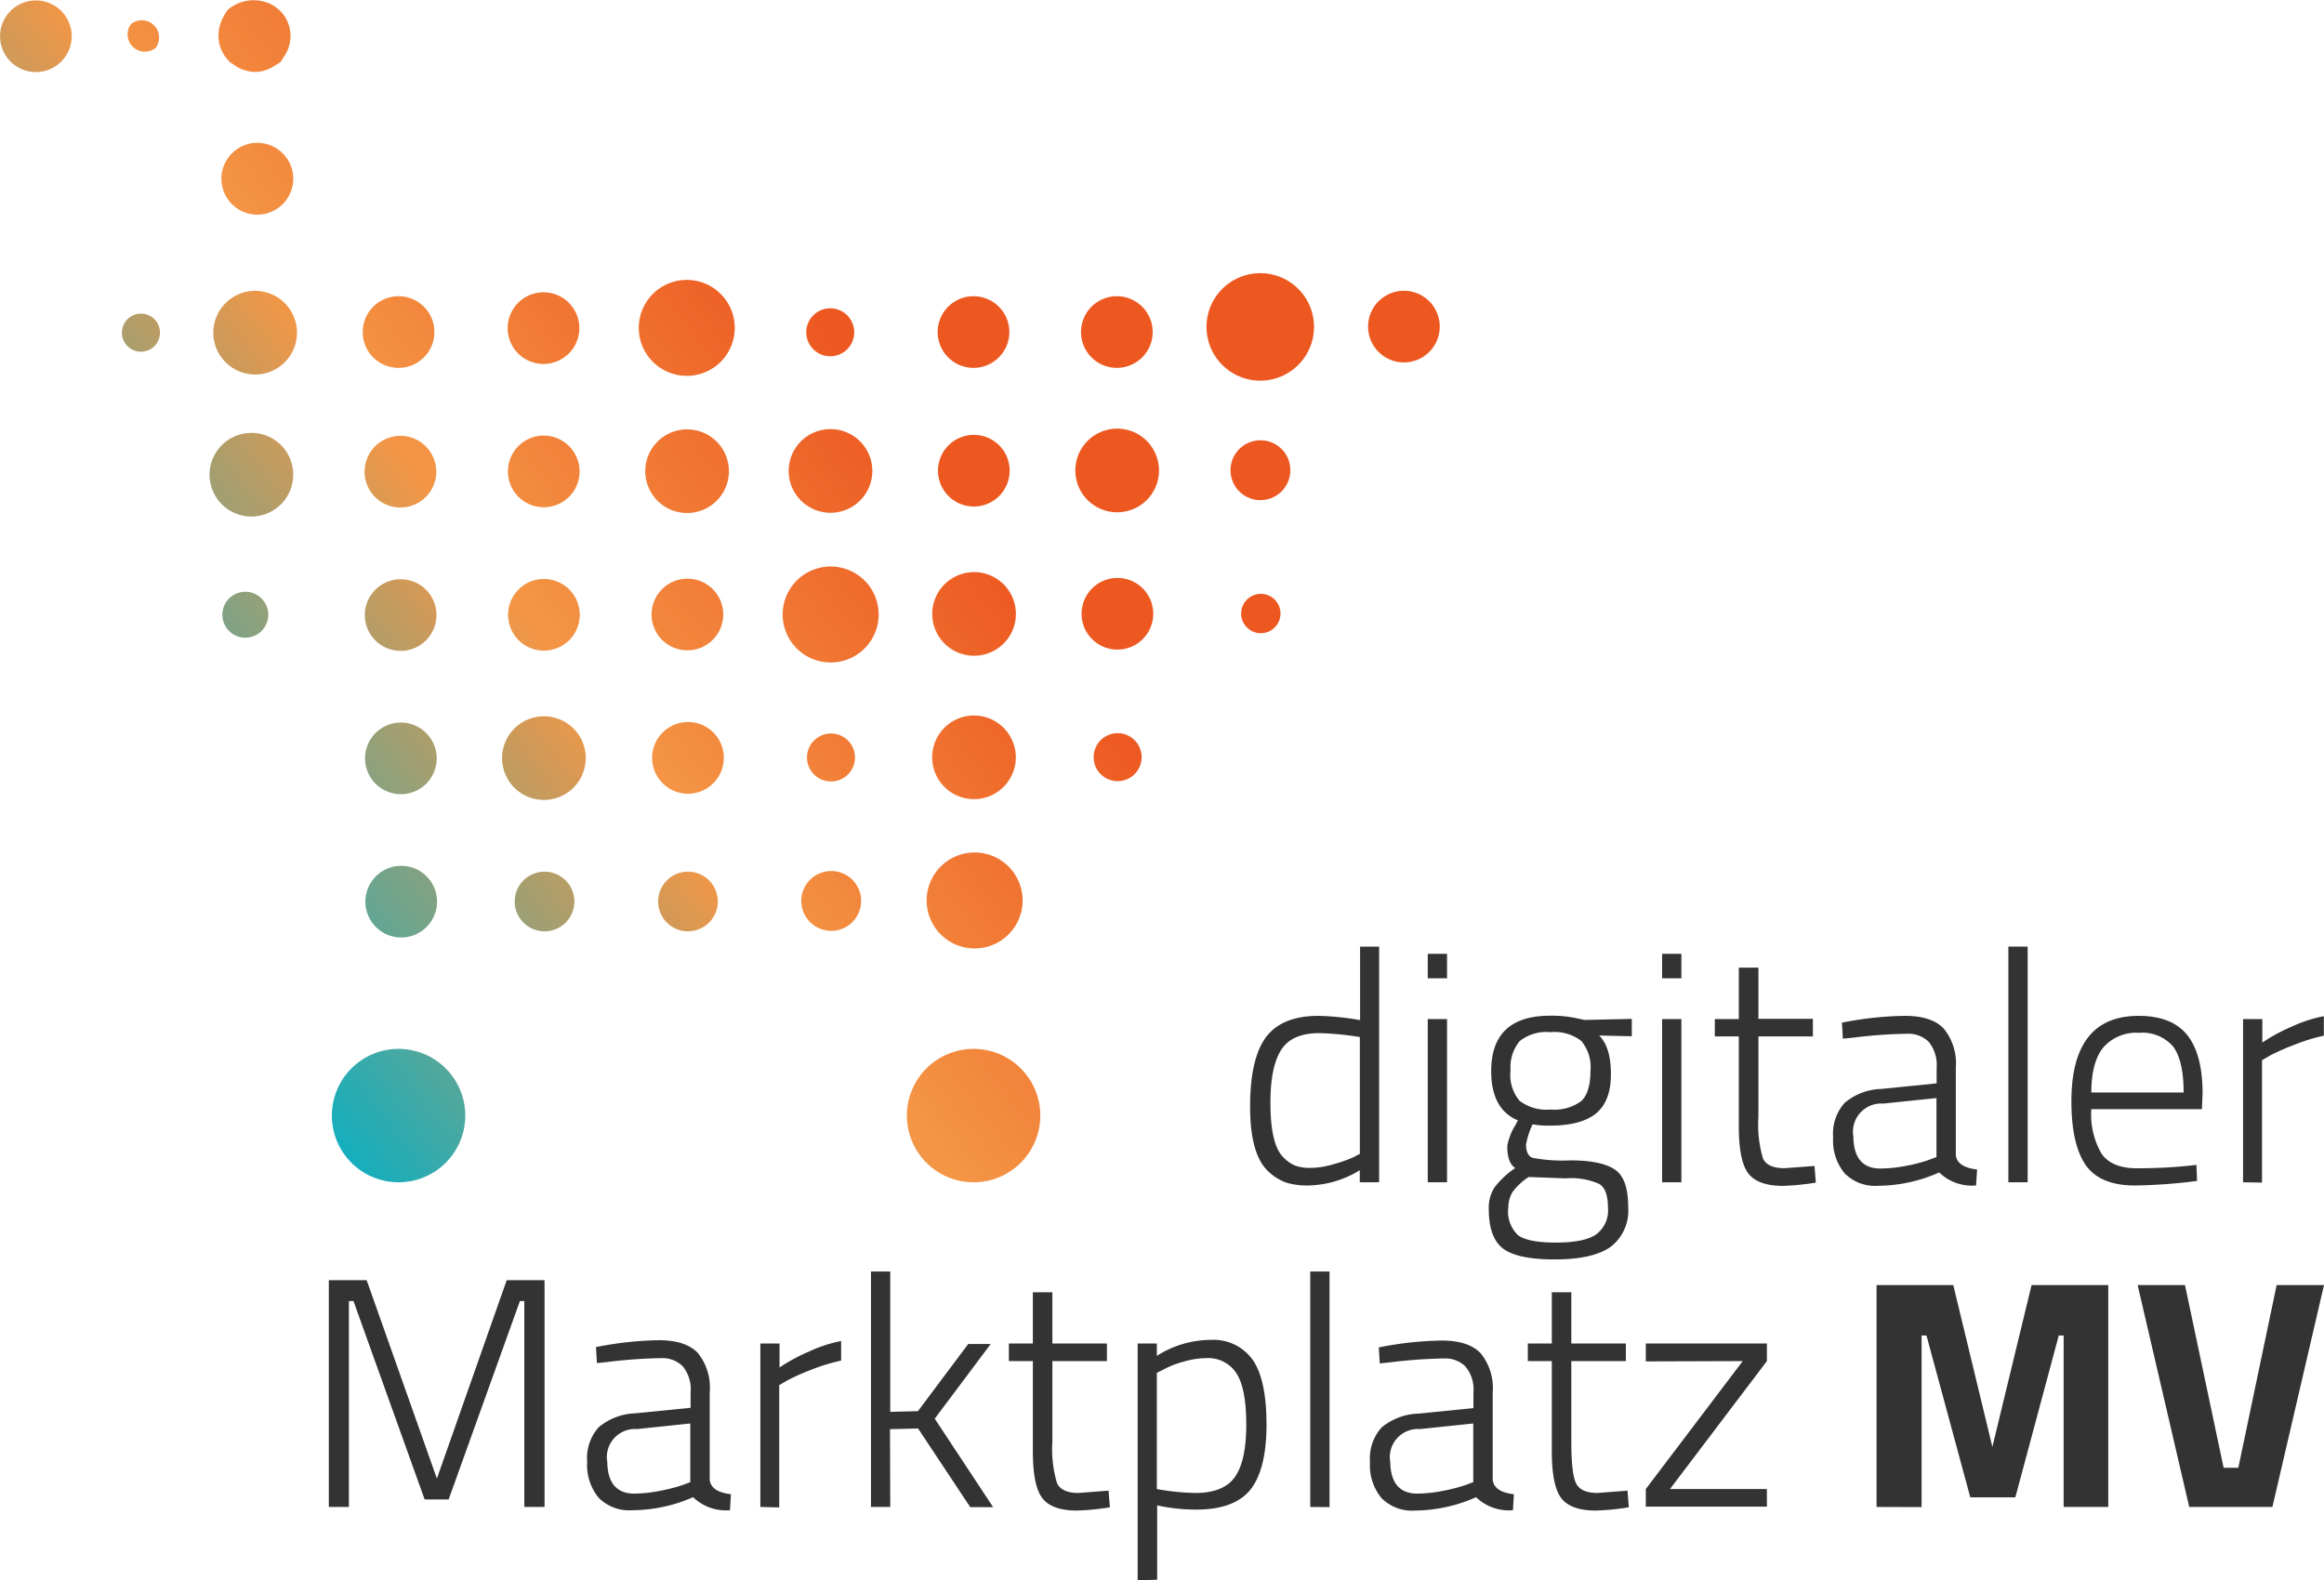 <?xml version="1.0" encoding="UTF-8" standalone="no"?>
<svg
   xmlns:dc="http://purl.org/dc/elements/1.1/"
   xmlns:cc="http://creativecommons.org/ns#"
   xmlns:rdf="http://www.w3.org/1999/02/22-rdf-syntax-ns#"
   xmlns:svg="http://www.w3.org/2000/svg"
   xmlns="http://www.w3.org/2000/svg"
   xmlns:xlink="http://www.w3.org/1999/xlink"
   xmlns:sodipodi="http://sodipodi.sourceforge.net/DTD/sodipodi-0.dtd"
   xmlns:inkscape="http://www.inkscape.org/namespaces/inkscape"
   id="Ebene_1"
   data-name="Ebene 1"
   viewBox="0 0 290.55 197.62"
   version="1.1"
   sodipodi:docname="digitalesmv.svg"
   inkscape:version="1.0.2 (e86c870879, 2021-01-15)">
  <sodipodi:namedview
     pagecolor="#ffffff"
     bordercolor="#666666"
     borderopacity="1"
     objecttolerance="10"
     gridtolerance="10"
     guidetolerance="10"
     inkscape:pageopacity="0"
     inkscape:pageshadow="2"
     inkscape:window-width="1600"
     inkscape:window-height="857"
     id="namedview184"
     showgrid="false"
     inkscape:zoom="1.1825665"
     inkscape:cx="145.27499"
     inkscape:cy="98.809998"
     inkscape:window-x="0"
     inkscape:window-y="24"
     inkscape:window-maximized="1"
     inkscape:current-layer="Ebene_1" />
  <defs
     id="defs53">
    <style
       id="style2">.cls-1{fill:url(#Neues_Verlaufsfeld_1);}.cls-2{fill:url(#Neues_Verlaufsfeld_1-2);}.cls-3{fill:url(#Neues_Verlaufsfeld_1-3);}.cls-4{fill:url(#Neues_Verlaufsfeld_1-4);}.cls-5{fill:url(#Neues_Verlaufsfeld_1-5);}.cls-6{fill:url(#Neues_Verlaufsfeld_1-6);}.cls-7{fill:url(#Neues_Verlaufsfeld_1-7);}.cls-8{fill:url(#Neues_Verlaufsfeld_1-8);}.cls-9{fill:url(#Neues_Verlaufsfeld_1-9);}.cls-10{fill:url(#Neues_Verlaufsfeld_1-10);}.cls-11{fill:url(#Neues_Verlaufsfeld_1-11);}.cls-12{fill:url(#Neues_Verlaufsfeld_1-12);}.cls-13{fill:url(#Neues_Verlaufsfeld_1-13);}.cls-14{fill:url(#Neues_Verlaufsfeld_1-14);}.cls-15{fill:url(#Neues_Verlaufsfeld_1-15);}.cls-16{fill:url(#Neues_Verlaufsfeld_1-16);}.cls-17{fill:url(#Neues_Verlaufsfeld_1-17);}.cls-18{fill:url(#Neues_Verlaufsfeld_1-18);}.cls-19{fill:url(#Neues_Verlaufsfeld_1-19);}.cls-20{fill:url(#Neues_Verlaufsfeld_1-20);}.cls-21{fill:url(#Neues_Verlaufsfeld_1-21);}.cls-22{fill:url(#Neues_Verlaufsfeld_1-22);}.cls-23{fill:url(#Neues_Verlaufsfeld_1-23);}.cls-24{fill:url(#Neues_Verlaufsfeld_1-24);}.cls-25{fill:url(#Neues_Verlaufsfeld_1-25);}.cls-26{fill:url(#Neues_Verlaufsfeld_1-26);}.cls-27{fill:url(#Neues_Verlaufsfeld_1-27);}.cls-28{fill:url(#Neues_Verlaufsfeld_1-28);}.cls-29{fill:url(#Neues_Verlaufsfeld_1-29);}.cls-30{fill:url(#Neues_Verlaufsfeld_1-30);}.cls-31{fill:url(#Neues_Verlaufsfeld_1-31);}.cls-32{fill:url(#Neues_Verlaufsfeld_1-32);}.cls-33{fill:url(#Neues_Verlaufsfeld_1-33);}.cls-34{fill:url(#Neues_Verlaufsfeld_1-34);}.cls-35{fill:url(#Neues_Verlaufsfeld_1-35);}.cls-36{fill:url(#Neues_Verlaufsfeld_1-36);}.cls-37{fill:url(#Neues_Verlaufsfeld_1-37);}.cls-38{fill:url(#Neues_Verlaufsfeld_1-38);}.cls-39{fill:url(#Neues_Verlaufsfeld_1-39);}.cls-40{fill:url(#Neues_Verlaufsfeld_1-40);}.cls-41{fill:url(#Neues_Verlaufsfeld_1-41);}.cls-42{fill:url(#Neues_Verlaufsfeld_1-42);}.cls-43{fill:url(#Neues_Verlaufsfeld_1-43);}.cls-44{fill:white;}</style>
    <linearGradient
       id="Neues_Verlaufsfeld_1"
       x1="32.65"
       y1="130.34"
       x2="120.85"
       y2="64.04"
       gradientUnits="userSpaceOnUse">
      <stop
         offset="0"
         stop-color="#15aebd"
         id="stop4" />
      <stop
         offset="0.53"
         stop-color="#f49645"
         id="stop6" />
      <stop
         offset="1"
         stop-color="#ed5821"
         id="stop8" />
    </linearGradient>
    <linearGradient
       id="Neues_Verlaufsfeld_1-2"
       x1="11.12"
       y1="101.69"
       x2="99.32"
       y2="35.4"
       xlink:href="#Neues_Verlaufsfeld_1" />
    <linearGradient
       id="Neues_Verlaufsfeld_1-3"
       x1="-37.94"
       y1="36.42"
       x2="50.26"
       y2="-29.87"
       xlink:href="#Neues_Verlaufsfeld_1" />
    <linearGradient
       id="Neues_Verlaufsfeld_1-4"
       x1="4.66"
       y1="93.11"
       x2="92.87"
       y2="26.81"
       xlink:href="#Neues_Verlaufsfeld_1" />
    <linearGradient
       id="Neues_Verlaufsfeld_1-5"
       x1="-19.39"
       y1="61.1"
       x2="68.81"
       y2="-5.19"
       xlink:href="#Neues_Verlaufsfeld_1" />
    <linearGradient
       id="Neues_Verlaufsfeld_1-6"
       x1="-28.12"
       y1="49.49"
       x2="60.08"
       y2="-16.81"
       xlink:href="#Neues_Verlaufsfeld_1" />
    <linearGradient
       id="Neues_Verlaufsfeld_1-7"
       x1="17.57"
       y1="110.28"
       x2="105.78"
       y2="43.99"
       xlink:href="#Neues_Verlaufsfeld_1" />
    <linearGradient
       id="Neues_Verlaufsfeld_1-8"
       x1="-1.88"
       y1="84.39"
       x2="86.32"
       y2="18.1"
       xlink:href="#Neues_Verlaufsfeld_1" />
    <linearGradient
       id="Neues_Verlaufsfeld_1-9"
       x1="52.01"
       y1="156.1"
       x2="140.21"
       y2="89.8"
       xlink:href="#Neues_Verlaufsfeld_1" />
    <linearGradient
       id="Neues_Verlaufsfeld_1-10"
       x1="39.1"
       y1="138.92"
       x2="127.3"
       y2="72.63"
       xlink:href="#Neues_Verlaufsfeld_1" />
    <linearGradient
       id="Neues_Verlaufsfeld_1-11"
       x1="45.56"
       y1="147.51"
       x2="133.76"
       y2="81.22"
       xlink:href="#Neues_Verlaufsfeld_1" />
    <linearGradient
       id="Neues_Verlaufsfeld_1-12"
       x1="30.48"
       y1="127.46"
       x2="118.68"
       y2="61.16"
       xlink:href="#Neues_Verlaufsfeld_1" />
    <linearGradient
       id="Neues_Verlaufsfeld_1-13"
       x1="28.63"
       y1="125"
       x2="116.84"
       y2="58.7"
       xlink:href="#Neues_Verlaufsfeld_1" />
    <linearGradient
       id="Neues_Verlaufsfeld_1-14"
       x1="41.23"
       y1="141.75"
       x2="129.43"
       y2="75.46"
       xlink:href="#Neues_Verlaufsfeld_1" />
    <linearGradient
       id="Neues_Verlaufsfeld_1-15"
       x1="22.16"
       y1="116.39"
       x2="110.37"
       y2="50.09"
       xlink:href="#Neues_Verlaufsfeld_1" />
    <linearGradient
       id="Neues_Verlaufsfeld_1-16"
       x1="-33.1"
       y1="42.86"
       x2="55.1"
       y2="-23.44"
       xlink:href="#Neues_Verlaufsfeld_1" />
    <linearGradient
       id="Neues_Verlaufsfeld_1-17"
       x1="8.95"
       y1="98.81"
       x2="97.16"
       y2="32.52"
       xlink:href="#Neues_Verlaufsfeld_1" />
    <linearGradient
       id="Neues_Verlaufsfeld_1-18"
       x1="15.69"
       y1="107.78"
       x2="103.9"
       y2="41.48"
       xlink:href="#Neues_Verlaufsfeld_1" />
    <linearGradient
       id="Neues_Verlaufsfeld_1-19"
       x1="19.74"
       y1="113.16"
       x2="107.94"
       y2="46.87"
       xlink:href="#Neues_Verlaufsfeld_1" />
    <linearGradient
       id="Neues_Verlaufsfeld_1-20"
       x1="13.28"
       y1="104.57"
       x2="101.49"
       y2="38.28"
       xlink:href="#Neues_Verlaufsfeld_1" />
    <linearGradient
       id="Neues_Verlaufsfeld_1-21"
       x1="6.28"
       y1="95.25"
       x2="94.48"
       y2="28.95"
       xlink:href="#Neues_Verlaufsfeld_1" />
    <linearGradient
       id="Neues_Verlaufsfeld_1-22"
       x1="26.19"
       y1="121.75"
       x2="114.39"
       y2="55.45"
       xlink:href="#Neues_Verlaufsfeld_1" />
    <linearGradient
       id="Neues_Verlaufsfeld_1-23"
       x1="36.94"
       y1="136.04"
       x2="125.14"
       y2="69.75"
       xlink:href="#Neues_Verlaufsfeld_1" />
    <linearGradient
       id="Neues_Verlaufsfeld_1-24"
       x1="43.39"
       y1="144.63"
       x2="131.59"
       y2="78.34"
       xlink:href="#Neues_Verlaufsfeld_1" />
    <linearGradient
       id="Neues_Verlaufsfeld_1-25"
       x1="24.03"
       y1="118.87"
       x2="112.23"
       y2="52.57"
       xlink:href="#Neues_Verlaufsfeld_1" />
    <linearGradient
       id="Neues_Verlaufsfeld_1-26"
       x1="-3.79"
       y1="81.86"
       x2="84.42"
       y2="15.57"
       xlink:href="#Neues_Verlaufsfeld_1" />
    <linearGradient
       id="Neues_Verlaufsfeld_1-27"
       x1="-10.24"
       y1="73.28"
       x2="77.96"
       y2="6.98"
       xlink:href="#Neues_Verlaufsfeld_1" />
    <linearGradient
       id="Neues_Verlaufsfeld_1-28"
       x1="-15.4"
       y1="66.42"
       x2="72.8"
       y2="0.12"
       xlink:href="#Neues_Verlaufsfeld_1" />
    <linearGradient
       id="Neues_Verlaufsfeld_1-29"
       x1="43.43"
       y1="144.68"
       x2="131.63"
       y2="78.39"
       xlink:href="#Neues_Verlaufsfeld_1" />
    <linearGradient
       id="Neues_Verlaufsfeld_1-30"
       x1="49.89"
       y1="153.27"
       x2="138.09"
       y2="86.97"
       xlink:href="#Neues_Verlaufsfeld_1" />
    <linearGradient
       id="Neues_Verlaufsfeld_1-31"
       x1="56.34"
       y1="161.86"
       x2="144.54"
       y2="95.56"
       xlink:href="#Neues_Verlaufsfeld_1" />
    <linearGradient
       id="Neues_Verlaufsfeld_1-32"
       x1="36.98"
       y1="136.1"
       x2="125.18"
       y2="69.8"
       xlink:href="#Neues_Verlaufsfeld_1" />
    <linearGradient
       id="Neues_Verlaufsfeld_1-33"
       x1="30.52"
       y1="127.51"
       x2="118.72"
       y2="61.21"
       xlink:href="#Neues_Verlaufsfeld_1" />
    <linearGradient
       id="Neues_Verlaufsfeld_1-34"
       x1="69.2"
       y1="178.97"
       x2="157.41"
       y2="112.68"
       xlink:href="#Neues_Verlaufsfeld_1" />
    <linearGradient
       id="Neues_Verlaufsfeld_1-35"
       x1="43.25"
       y1="144.45"
       x2="131.45"
       y2="78.15"
       xlink:href="#Neues_Verlaufsfeld_1" />
    <linearGradient
       id="Neues_Verlaufsfeld_1-36"
       x1="47.72"
       y1="150.39"
       x2="135.92"
       y2="84.09"
       xlink:href="#Neues_Verlaufsfeld_1" />
    <linearGradient
       id="Neues_Verlaufsfeld_1-37"
       x1="2.5"
       y1="90.23"
       x2="90.7"
       y2="23.93"
       xlink:href="#Neues_Verlaufsfeld_1" />
    <linearGradient
       id="Neues_Verlaufsfeld_1-38"
       x1="34.77"
       y1="133.17"
       x2="122.98"
       y2="66.87"
       xlink:href="#Neues_Verlaufsfeld_1" />
    <linearGradient
       id="Neues_Verlaufsfeld_1-39"
       x1="54.18"
       y1="158.98"
       x2="142.38"
       y2="92.68"
       xlink:href="#Neues_Verlaufsfeld_1" />
    <linearGradient
       id="Neues_Verlaufsfeld_1-40"
       x1="41.27"
       y1="141.8"
       x2="129.47"
       y2="75.51"
       xlink:href="#Neues_Verlaufsfeld_1" />
    <linearGradient
       id="Neues_Verlaufsfeld_1-41"
       x1="28.36"
       y1="124.63"
       x2="116.56"
       y2="58.33"
       xlink:href="#Neues_Verlaufsfeld_1" />
    <linearGradient
       id="Neues_Verlaufsfeld_1-42"
       x1="21.9"
       y1="116.04"
       x2="110.11"
       y2="49.75"
       xlink:href="#Neues_Verlaufsfeld_1" />
    <linearGradient
       id="Neues_Verlaufsfeld_1-43"
       x1="34.81"
       y1="133.22"
       x2="123.01"
       y2="66.92"
       xlink:href="#Neues_Verlaufsfeld_1" />
  </defs>
  <path
     class="cls-1"
     d="M103.85,70.84a6,6,0,1,0,6,6A6,6,0,0,0,103.85,70.84Z"
     id="path55" />
  <path
     class="cls-2"
     d="M68,54.47A4.48,4.48,0,1,0,72.46,59,4.49,4.49,0,0,0,68,54.47Z"
     id="path57" />
  <path
     class="cls-3"
     d="M3.56.15A4.48,4.48,0,1,0,8.88,5.41,4.48,4.48,0,0,0,3.56.15Z"
     id="path59" />
  <path
     class="cls-4"
     d="M50.06,54.5A4.48,4.48,0,1,0,54.54,59,4.49,4.49,0,0,0,50.06,54.5Z"
     id="path61" />
  <path
     class="cls-5"
     d="M32.17,17.86a4.49,4.49,0,1,0,4.49,4.48A4.49,4.49,0,0,0,32.17,17.86Z"
     id="path63" />
  <path
     class="cls-6"
     d="M29,7.92a3.89,3.89,0,0,0,.39.28,4.89,4.89,0,0,0,.67.39,4.72,4.72,0,0,0,.53.18l.18.06A4.67,4.67,0,0,0,31.85,9a4.45,4.45,0,0,0,2.23-.63l.19-.1a1.48,1.48,0,0,1,.13-.08c.22-.14.45-.27.67-.44a7.49,7.49,0,0,0,.41-.63,4.54,4.54,0,0,0,.84-2.61,4.45,4.45,0,0,0-2.48-4,2,2,0,0,0-.25-.14l-.09,0a4.93,4.93,0,0,0-5,.84c-1.93,2.55-1.3,5.24.41,6.69Z"
     id="path65" />
  <path
     class="cls-7"
     d="M85.89,53.69a5.23,5.23,0,1,0,5.24,5.22A5.23,5.23,0,0,0,85.89,53.69Z"
     id="path67" />
  <path
     class="cls-8"
     d="M31.42,54.13a5.23,5.23,0,1,0,5.24,5.21A5.22,5.22,0,0,0,31.42,54.13Z"
     id="path69" />
  <path
     class="cls-9"
     d="M157.62,74.26a2.46,2.46,0,1,0,2.47,2.45A2.46,2.46,0,0,0,157.62,74.26Z"
     id="path71" />
  <path
     class="cls-10"
     d="M121.79,82a5.23,5.23,0,1,0-5.24-5.22A5.23,5.23,0,0,0,121.79,82Z"
     id="path73" />
  <path
     class="cls-11"
     d="M139.69,72.27a4.48,4.48,0,1,0,4.49,4.47A4.47,4.47,0,0,0,139.69,72.27Z"
     id="path75" />
  <path
     class="cls-12"
     d="M121.74,54.38a4.48,4.48,0,1,0,4.49,4.47A4.47,4.47,0,0,0,121.74,54.38Z"
     id="path77" />
  <path
     class="cls-13"
     d="M139.65,46a4.48,4.48,0,1,0-4.5-4.47A4.48,4.48,0,0,0,139.65,46Z"
     id="path79" />
  <path
     class="cls-14"
     d="M175.47,36.36A4.48,4.48,0,1,0,180,40.84,4.48,4.48,0,0,0,175.47,36.36Z"
     id="path81" />
  <path
     class="cls-15"
     d="M121.72,46a4.48,4.48,0,1,0-4.49-4.47A4.48,4.48,0,0,0,121.72,46Z"
     id="path83" />
  <path
     class="cls-16"
     d="M19.45,6A2.16,2.16,0,0,0,16.39,3,2.16,2.16,0,0,0,19.45,6Z"
     id="path85" />
  <path
     class="cls-17"
     d="M85.86,35a6,6,0,1,0,6,6A6,6,0,0,0,85.86,35Z"
     id="path87" />
  <path
     class="cls-18"
     d="M103.8,44.55a3,3,0,1,0-3-3A3,3,0,0,0,103.8,44.55Z"
     id="path89" />
  <path
     class="cls-19"
     d="M68,72.4a4.48,4.48,0,1,0,4.48,4.47A4.48,4.48,0,0,0,68,72.4Z"
     id="path91" />
  <path
     class="cls-20"
     d="M50.09,72.43a4.48,4.48,0,1,0,4.48,4.47A4.48,4.48,0,0,0,50.09,72.43Z"
     id="path93" />
  <path
     class="cls-21"
     d="M30.67,74a2.87,2.87,0,1,0,2.87,2.86A2.87,2.87,0,0,0,30.67,74Z"
     id="path95" />
  <path
     class="cls-22"
     d="M85.94,81.32a4.48,4.48,0,1,0-4.48-4.47A4.47,4.47,0,0,0,85.94,81.32Z"
     id="path97" />
  <path
     class="cls-23"
     d="M139.66,53.6a5.23,5.23,0,1,0,5.24,5.22A5.23,5.23,0,0,0,139.66,53.6Z"
     id="path99" />
  <path
     class="cls-24"
     d="M157.58,55.06a3.74,3.74,0,1,0,3.74,3.73A3.72,3.72,0,0,0,157.58,55.06Z"
     id="path101" />
  <path
     class="cls-25"
     d="M103.83,64.12A5.23,5.23,0,1,0,98.6,58.9,5.23,5.23,0,0,0,103.83,64.12Z"
     id="path103" />
  <path
     class="cls-26"
     d="M49.84,46a4.48,4.48,0,1,0-4.49-4.47A4.47,4.47,0,0,0,49.84,46Z"
     id="path105" />
  <path
     class="cls-27"
     d="M31.9,36.37a5.23,5.23,0,1,0,5.23,5.22A5.23,5.23,0,0,0,31.9,36.37Z"
     id="path107" />
  <path
     class="cls-28"
     d="M17.62,39.22A2.38,2.38,0,1,0,20,41.59,2.37,2.37,0,0,0,17.62,39.22Z"
     id="path109" />
  <path
     class="cls-29"
     d="M86,109a3.73,3.73,0,1,0,3.74,3.72A3.72,3.72,0,0,0,86,109Z"
     id="path111" />
  <path
     class="cls-30"
     d="M103.91,108.92a3.74,3.74,0,1,0,3.75,3.73A3.73,3.73,0,0,0,103.91,108.92Z"
     id="path113" />
  <path
     class="cls-31"
     d="M121.85,118.6a6,6,0,1,0-6-6A6,6,0,0,0,121.85,118.6Z"
     id="path115" />
  <path
     class="cls-32"
     d="M68.07,109a3.73,3.73,0,1,0,3.74,3.72A3.73,3.73,0,0,0,68.07,109Z"
     id="path117" />
  <path
     class="cls-33"
     d="M50.15,108.27a4.48,4.48,0,1,0,4.49,4.47A4.47,4.47,0,0,0,50.15,108.27Z"
     id="path119" />
  <path
     class="cls-34"
     d="M121.7,131.16a8.34,8.34,0,1,0,8.36,8.32A8.34,8.34,0,0,0,121.7,131.16Z"
     id="path121" />
  <path
     class="cls-35"
     d="M49.82,131.16a8.34,8.34,0,1,0,8.35,8.32A8.34,8.34,0,0,0,49.82,131.16Z"
     id="path123" />
  <path
     class="cls-36"
     d="M121.8,89.47A5.23,5.23,0,1,0,127,94.69,5.24,5.24,0,0,0,121.8,89.47Z"
     id="path125" />
  <path
     class="cls-37"
     d="M68,45.51A4.48,4.48,0,1,0,63.47,41,4.47,4.47,0,0,0,68,45.51Z"
     id="path127" />
  <path
     class="cls-38"
     d="M157.55,34.16a6.72,6.72,0,1,0,6.73,6.7A6.71,6.71,0,0,0,157.55,34.16Z"
     id="path129" />
  <path
     class="cls-39"
     d="M139.73,91.68a3,3,0,1,0,3,3A3,3,0,0,0,139.73,91.68Z"
     id="path131" />
  <path
     class="cls-40"
     d="M103.89,97.72a3,3,0,1,0-3-3A3,3,0,0,0,103.89,97.72Z"
     id="path133" />
  <path
     class="cls-41"
     d="M68,89.57a5.23,5.23,0,1,0,5.23,5.22A5.22,5.22,0,0,0,68,89.57Z"
     id="path135" />
  <path
     class="cls-42"
     d="M50.12,90.35a4.48,4.48,0,1,0,4.48,4.47A4.49,4.49,0,0,0,50.12,90.35Z"
     id="path137" />
  <path
     class="cls-43"
     d="M86,90.29a4.48,4.48,0,1,0,4.49,4.47A4.46,4.46,0,0,0,86,90.29Z"
     id="path139" />
  <g
     id="g1034"
     style="fill:#333333">
    <path
       class="cls-44"
       d="M172.42,118.37v29.47H170v-1.51a12.61,12.61,0,0,1-6.53,1.91,8.84,8.84,0,0,1-2.61-.34,6.28,6.28,0,0,1-2.24-1.37q-2.33-2.09-2.33-8.14t2-8.71q2-2.66,6.61-2.65a34.47,34.47,0,0,1,5.14.53v-9.19Zm-10.51,27.38a5.44,5.44,0,0,0,2,.29,10.3,10.3,0,0,0,2.78-.45,17.89,17.89,0,0,0,2.47-.86l.85-.44V129.68a35.92,35.92,0,0,0-5.06-.49q-3.47,0-4.79,2.12c-.89,1.41-1.33,3.61-1.33,6.57q0,5.22,1.59,6.81A4.46,4.46,0,0,0,161.91,145.75Z"
       id="path141"
       style="fill:#333333" />
    <path
       class="cls-44"
       d="M178.5,122.33v-3.06h2.41v3.06Zm0,25.51V127.43h2.41v20.41Z"
       id="path143"
       style="fill:#333333" />
    <path
       class="cls-44"
       d="M203.56,150.94a5.71,5.71,0,0,1-2.23,5q-2.22,1.54-6.92,1.55c-3.12,0-5.29-.45-6.48-1.35s-1.8-2.54-1.8-4.94a4.66,4.66,0,0,1,.74-2.75,11.1,11.1,0,0,1,2.57-2.39c-.68-.43-1-1.36-1-2.77a7.45,7.45,0,0,1,1-2.57l.33-.62c-2.23-.92-3.34-3-3.34-6.16q0-6.93,7.38-6.93a14.94,14.94,0,0,1,3.67.4l.62.13,5.91-.13v2.17l-4.08-.09c1,1,1.47,2.6,1.47,4.84s-.62,3.88-1.86,4.9-3.18,1.53-5.85,1.53a11.58,11.58,0,0,1-2.08-.17,9.8,9.8,0,0,0-.82,2.53c0,.9.27,1.45.8,1.66a20.4,20.4,0,0,0,4.75.32c2.64,0,4.51.41,5.61,1.19S203.56,148.63,203.56,150.94Zm-15,.12a4.07,4.07,0,0,0,1.22,3.39q1.23.93,4.74.93t5-1a3.71,3.71,0,0,0,1.51-3.34c0-1.57-.37-2.58-1.11-3a8.7,8.7,0,0,0-4.2-.69l-4.61-.17a8,8,0,0,0-2,1.86A3.68,3.68,0,0,0,188.58,151.06Zm.28-17.12a5,5,0,0,0,1.15,3.72,5.52,5.52,0,0,0,3.85,1.08,5.66,5.66,0,0,0,3.86-1.06c.76-.71,1.14-2,1.14-3.74a5.1,5.1,0,0,0-1.14-3.77,5.45,5.45,0,0,0-3.86-1.1,5.37,5.37,0,0,0-3.85,1.12A5.13,5.13,0,0,0,188.86,133.94Z"
       id="path145"
       style="fill:#333333" />
    <path
       class="cls-44"
       d="M207.8,122.33v-3.06h2.41v3.06Zm0,25.51V127.43h2.41v20.41Z"
       id="path147"
       style="fill:#333333" />
    <path
       class="cls-44"
       d="M226.65,129.6h-6.81v10.07a14.87,14.87,0,0,0,.57,5.19c.38.81,1.27,1.22,2.69,1.22l3.75-.28.17,2.08a30.23,30.23,0,0,1-4.12.41c-2.07,0-3.51-.52-4.31-1.54s-1.2-3-1.2-5.85V129.6h-3v-2.17h3V121h2.45v6.4h6.81Z"
       id="path149"
       style="fill:#333333" />
    <path
       class="cls-44"
       d="M244.52,133.51v10.94c.11,1,1,1.6,2.66,1.79l-.13,2a5.91,5.91,0,0,1-4.61-1.63,19,19,0,0,1-7.67,1.67,5.33,5.33,0,0,1-4.16-1.57,6.44,6.44,0,0,1-1.43-4.49,5.77,5.77,0,0,1,1.45-4.32,7.44,7.44,0,0,1,4.55-1.73l6.94-.7v-1.92a4.55,4.55,0,0,0-1-3.28,3.61,3.61,0,0,0-2.68-1,59.51,59.51,0,0,0-6.77.49l-1.27.12-.12-2a42.62,42.62,0,0,1,7.86-.85c2.24,0,3.87.53,4.87,1.59A6.87,6.87,0,0,1,244.52,133.51ZM231.71,142q0,4.13,3.39,4.12a16.74,16.74,0,0,0,3.22-.34,19.42,19.42,0,0,0,2.78-.72l1-.37v-7.38l-6.66.69a3.53,3.53,0,0,0-3.75,4Z"
       id="path151"
       style="fill:#333333" />
    <path
       class="cls-44"
       d="M251.09,147.84V118.37h2.41v29.47Z"
       id="path153"
       style="fill:#333333" />
    <path
       class="cls-44"
       d="M273.37,145.8l1.23-.13.08,2a65.31,65.31,0,0,1-7.8.57c-2.93,0-5-.89-6.16-2.61s-1.75-4.35-1.75-7.91q0-10.69,8.4-10.69c2.7,0,4.71.76,6,2.3s2,4,2,7.37l-.08,2H261.46a9.75,9.75,0,0,0,1.28,5.57c.86,1.22,2.33,1.82,4.41,1.82S271.3,146,273.37,145.8Zm-11.91-9.19H273q0-4-1.32-5.75a5.05,5.05,0,0,0-4.25-1.71,5.48,5.48,0,0,0-4.42,1.77C262,132.11,261.46,134,261.46,136.61Z"
       id="path155"
       style="fill:#333333" />
    <path
       class="cls-44"
       d="M280.43,147.84V127.43h2.41v2.94a21.89,21.89,0,0,1,3.69-2,17.25,17.25,0,0,1,4-1.3v2.44a22.76,22.76,0,0,0-3.67,1.13,28.75,28.75,0,0,0-3,1.32l-1.06.61v15.31Z"
       id="path157"
       style="fill:#333333" />
    <path
       class="cls-44"
       d="M41.11,188.44V160.08h4.73l8.78,24.81,8.73-24.81h4.73v28.36H65.55V162.69H65L56.09,187.5h-3l-8.9-24.81h-.57v25.75Z"
       id="path159"
       style="fill:#333333" />
    <path
       class="cls-44"
       d="M88.73,174.12v10.93c.11,1,1,1.61,2.65,1.8l-.12,2a5.94,5.94,0,0,1-4.61-1.63A19.17,19.17,0,0,1,79,188.85a5.33,5.33,0,0,1-4.16-1.57,6.42,6.42,0,0,1-1.43-4.49,5.78,5.78,0,0,1,1.45-4.33,7.56,7.56,0,0,1,4.55-1.73l6.93-.69v-1.92a4.51,4.51,0,0,0-1-3.29,3.61,3.61,0,0,0-2.67-1,61.94,61.94,0,0,0-6.77.49l-1.27.13-.12-2a42.72,42.72,0,0,1,7.86-.86q3.36,0,4.87,1.59A6.88,6.88,0,0,1,88.73,174.12Zm-12.81,8.53c0,2.74,1.13,4.12,3.39,4.12a16.88,16.88,0,0,0,3.22-.35,20.46,20.46,0,0,0,2.77-.71l1-.37V178l-6.65.7a3.52,3.52,0,0,0-3.75,4Z"
       id="path161"
       style="fill:#333333" />
    <path
       class="cls-44"
       d="M95.06,188.44V168h2.4V171a22,22,0,0,1,3.7-2,17,17,0,0,1,4-1.31v2.45a22.77,22.77,0,0,0-3.68,1.12,28.45,28.45,0,0,0-3,1.33l-1.06.61v15.3Z"
       id="path163"
       style="fill:#333333" />
    <path
       class="cls-44"
       d="M111.3,188.44h-2.41V159h2.41v17.55l3.46-.09,6.29-8.4h2.81l-7,9.34,7.3,11.06h-2.86l-6.52-9.83-3.51.08Z"
       id="path165"
       style="fill:#333333" />
    <path
       class="cls-44"
       d="M138.39,170.2h-6.82v10.08a14.69,14.69,0,0,0,.58,5.18c.38.82,1.27,1.23,2.69,1.23l3.75-.29.17,2.08a30.23,30.23,0,0,1-4.12.41c-2.07,0-3.51-.51-4.31-1.53s-1.2-3-1.2-5.86V170.2h-3V168h3v-6.41h2.44V168h6.82Z"
       id="path167"
       style="fill:#333333" />
    <path
       class="cls-44"
       d="M142.23,197.62V168h2.4v1.55a12.57,12.57,0,0,1,6.72-2,6,6,0,0,1,5.26,2.49c1.16,1.66,1.73,4.36,1.73,8.1s-.68,6.45-2,8.12-3.62,2.51-6.77,2.51a22.57,22.57,0,0,1-4.9-.53v9.3Zm8.61-27.79a10.41,10.41,0,0,0-2.9.45,11.09,11.09,0,0,0-2.41.94l-.9.45V186.2a29,29,0,0,0,4.82.49c2.34,0,4-.66,4.94-2s1.42-3.5,1.42-6.53-.41-5.18-1.24-6.45A4.18,4.18,0,0,0,150.84,169.83Z"
       id="path169"
       style="fill:#333333" />
    <path
       class="cls-44"
       d="M163.81,188.44V159h2.41v29.46Z"
       id="path171"
       style="fill:#333333" />
    <path
       class="cls-44"
       d="M186.62,174.12v10.93c.11,1,1,1.61,2.65,1.8l-.12,2a5.94,5.94,0,0,1-4.61-1.63,19.13,19.13,0,0,1-7.67,1.67,5.33,5.33,0,0,1-4.16-1.57,6.42,6.42,0,0,1-1.43-4.49,5.78,5.78,0,0,1,1.45-4.33,7.56,7.56,0,0,1,4.55-1.73l6.93-.69v-1.92a4.51,4.51,0,0,0-1-3.29,3.61,3.61,0,0,0-2.67-1,61.94,61.94,0,0,0-6.77.49l-1.27.13-.12-2a42.72,42.72,0,0,1,7.86-.86q3.36,0,4.87,1.59A6.88,6.88,0,0,1,186.62,174.12Zm-12.81,8.53c0,2.74,1.13,4.12,3.39,4.12a16.88,16.88,0,0,0,3.22-.35,20.46,20.46,0,0,0,2.77-.71l1-.37V178l-6.65.7a3.52,3.52,0,0,0-3.75,4Z"
       id="path173"
       style="fill:#333333" />
    <path
       class="cls-44"
       d="M203.27,170.2h-6.82v10.08c0,2.64.19,4.37.58,5.18s1.27,1.23,2.69,1.23l3.75-.29.17,2.08a30.23,30.23,0,0,1-4.12.41c-2.07,0-3.51-.51-4.31-1.53s-1.2-3-1.2-5.86V170.2h-3V168h3v-6.41h2.44V168h6.82Z"
       id="path175"
       style="fill:#333333" />
    <path
       class="cls-44"
       d="M205.76,170.24V168H220.9v2.2l-12.12,16H220.9v2.2H205.76v-2.2l12.12-16Z"
       id="path177"
       style="fill:#333333" />
    <path
       class="cls-44"
       d="M234.61,188.44V160.69h9.59l4.89,20.24,4.9-20.24h9.59v27.75H258V167h-.61l-5.43,20.24h-5.63L240.85,167h-.61v21.46Z"
       id="path179"
       style="fill:#333333" />
    <path
       class="cls-44"
       d="M284.63,160.69h5.92l-6.45,27.75H273.7l-6.45-27.75h5.92L278,183.54h1.84Z"
       id="path181"
       style="fill:#333333" />
  </g>
</svg>

